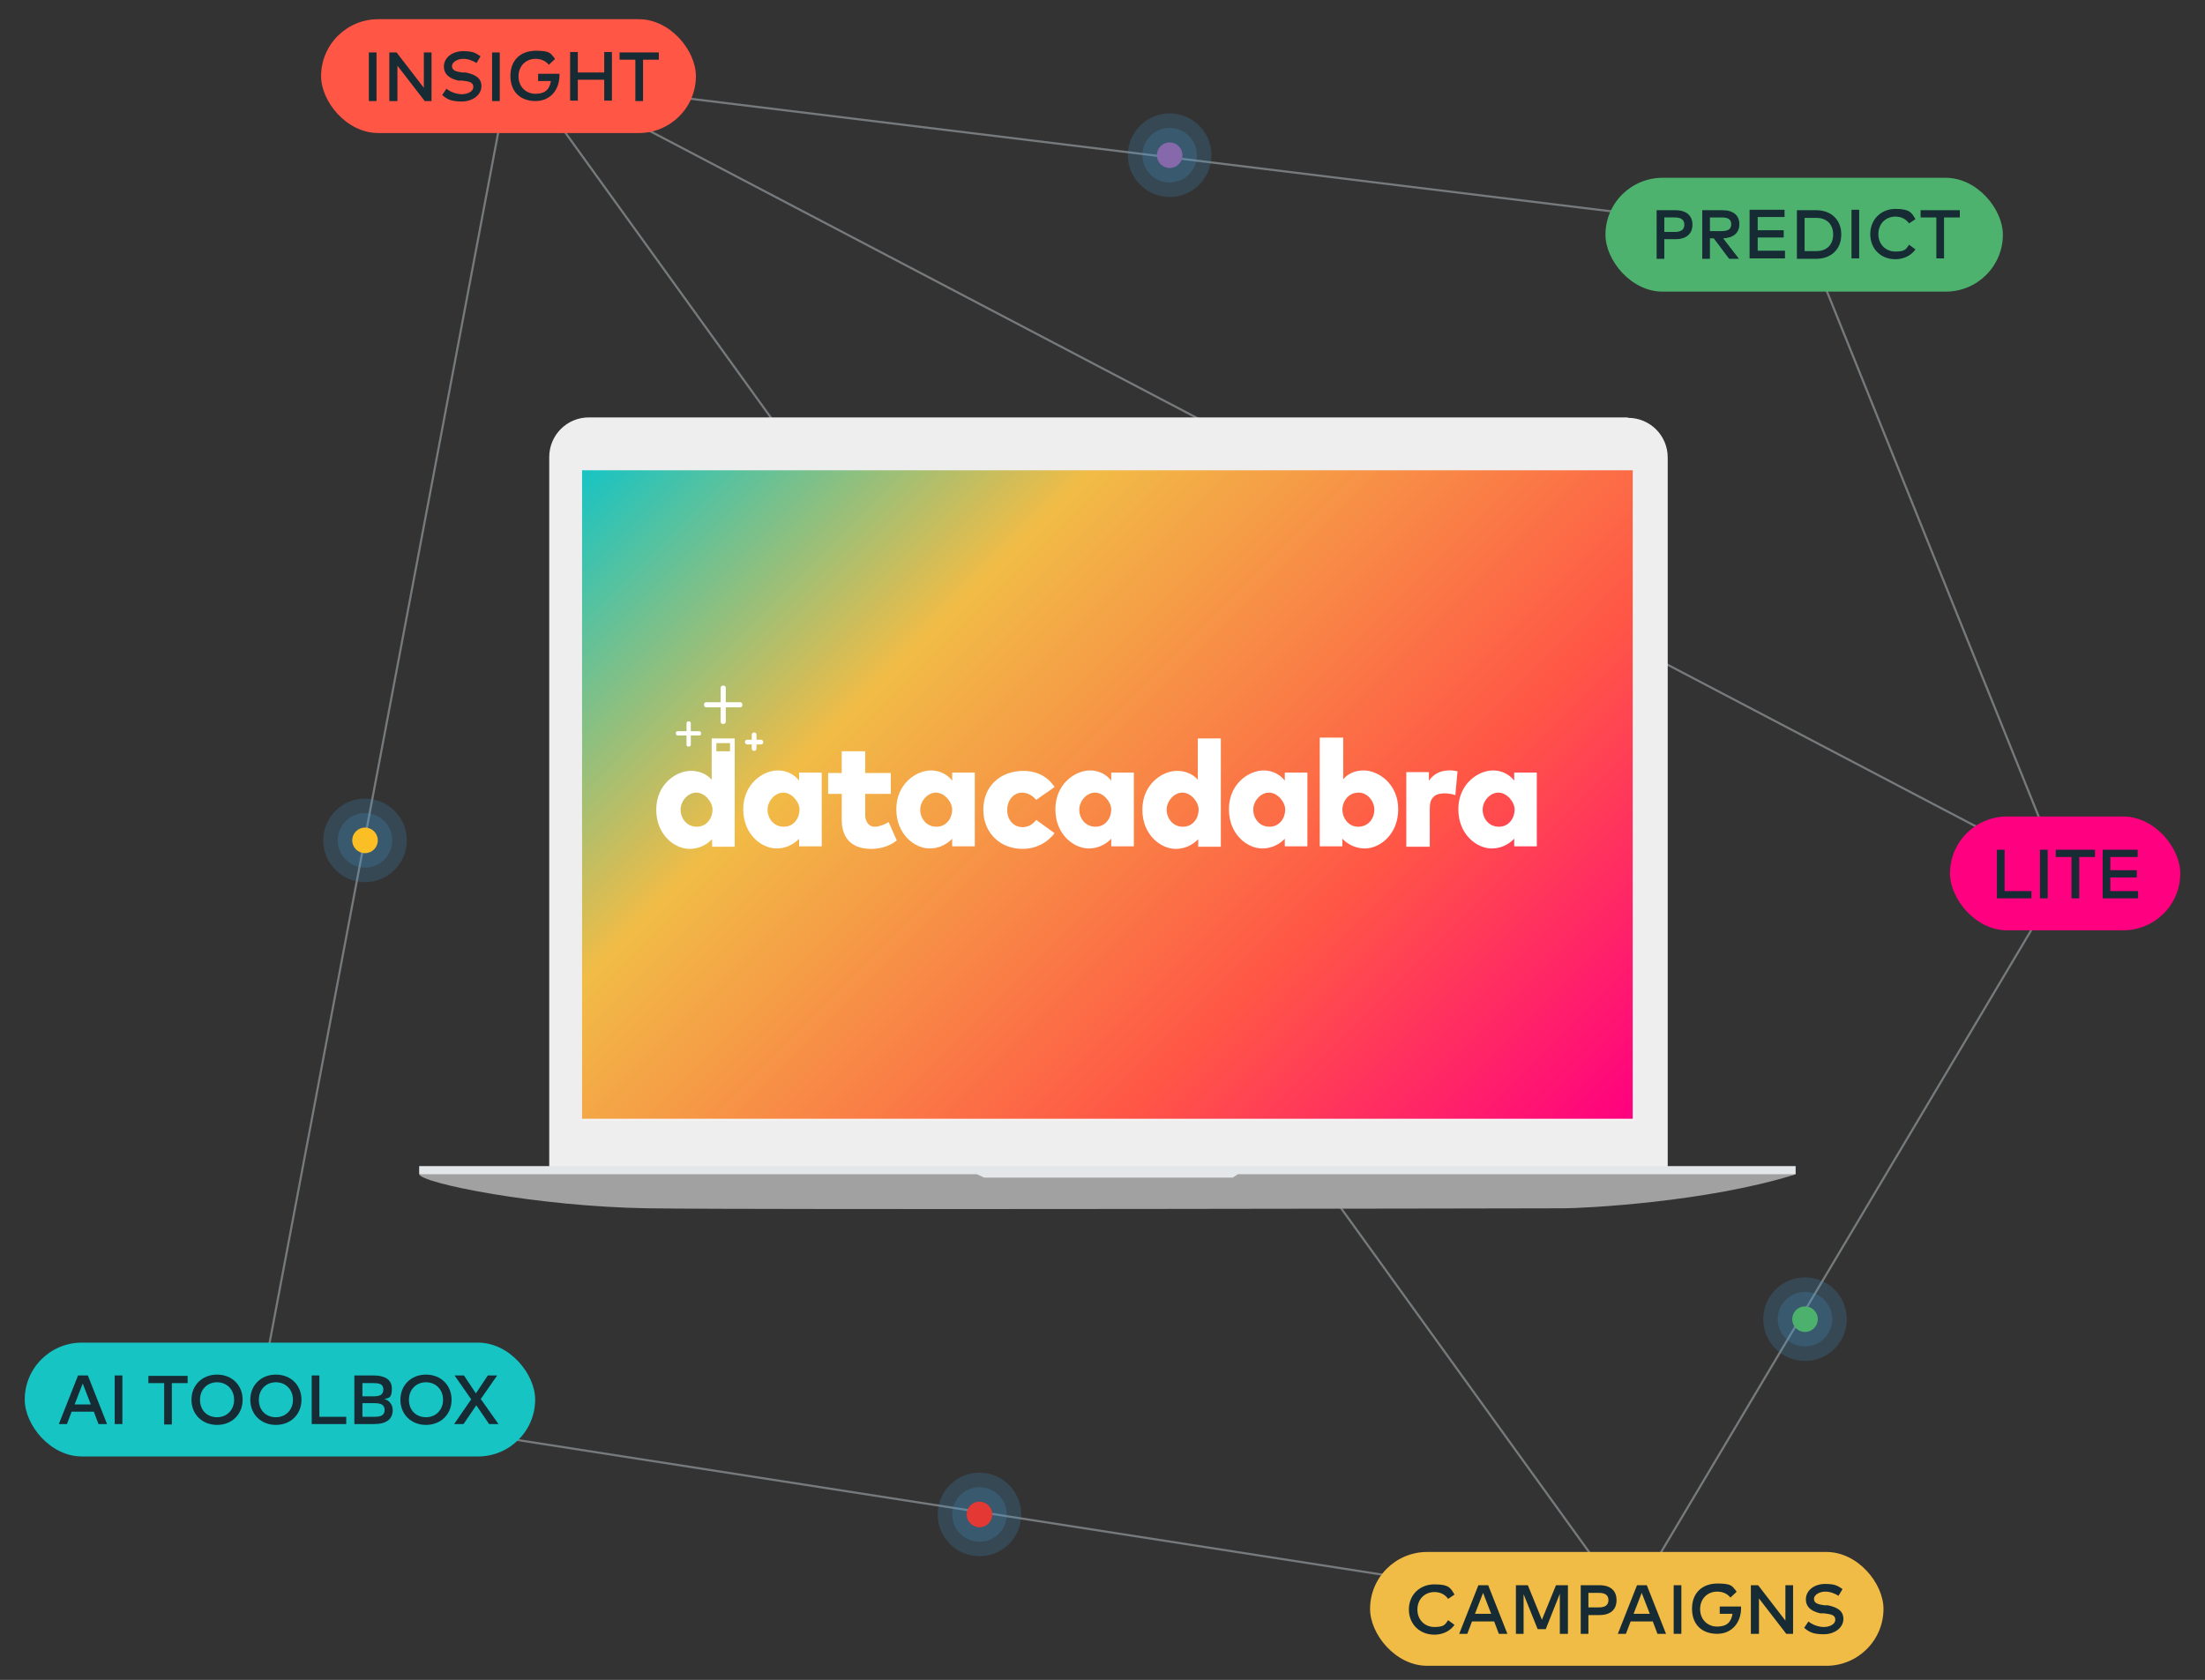 <svg xmlns="http://www.w3.org/2000/svg" xmlns:xlink="http://www.w3.org/1999/xlink" viewBox="0 0 517.1 394"><rect x="0" y="0" width="517.1" height="394" fill="#333333" stroke="none"/><defs><style>      .cls-1 {        stroke: #97bed8;      }      .cls-1, .cls-2 {        fill: none;        stroke-miterlimit: 10;        stroke-width: .5px;      }      .cls-2 {        stroke: #767a7c;      }      .cls-3 {        fill: #e3e7ea;      }      .cls-4 {        fill: #4cb16d;      }      .cls-5 {        fill: #fff;      }      .cls-6 {        fill: #fbbe24;      }      .cls-7 {        fill: #ff5646;      }      .cls-8 {        fill: #e43835;      }      .cls-9 {        fill: #f1bc46;      }      .cls-10 {        fill: url(#Dégradé_sans_nom_46);      }      .cls-11 {        fill: #efeeee;      }      .cls-12 {        fill: #4db26e;      }      .cls-13 {        fill: #8569aa;      }      .cls-14 {        fill: #ff0080;      }      .cls-15 {        fill: #429dd7;        opacity: .2;      }      .cls-16 {        fill: #17c4c4;      }      .cls-17 {        fill: #f6f5f5;      }      .cls-18 {        fill: #a2a1a1;      }      .cls-19 {        fill: #162b33;      }    </style><linearGradient id="D&#xE9;grad&#xE9;_sans_nom_46" data-name="D&#xE9;grad&#xE9; sans nom 46" x1="359.4" y1="286" x2="160.1" y2="86.8" gradientUnits="userSpaceOnUse"><stop offset="0" stop-color="#ff0080"></stop><stop offset=".3" stop-color="#ff5646"></stop><stop offset=".7" stop-color="#f1bc46"></stop><stop offset="1" stop-color="#17c4c4"></stop></linearGradient></defs><g><g id="Calque_1"><polyline class="cls-2" points="484.3 206.9 423.1 55.1 119.7 18"></polyline><polyline class="cls-2" points="120.1 13.8 60.7 328.3 383.1 378.5 120.1 13.8"></polyline><path class="cls-1" d="M197.8,159.6"></path><polyline class="cls-2" points="381.6 377.4 484.3 204.8 120.1 13.8"></polyline><g><g><circle class="cls-15" cx="85.6" cy="197.1" r="9.8"></circle><circle class="cls-15" cx="85.6" cy="197.1" r="6.4"></circle></g><circle class="cls-6" cx="85.6" cy="197.1" r="3"></circle></g><g><g><circle class="cls-15" cx="229.7" cy="355.2" r="9.8"></circle><circle class="cls-15" cx="229.7" cy="355.2" r="6.4"></circle></g><circle class="cls-8" cx="229.7" cy="355.2" r="3"></circle></g><g><g><circle class="cls-15" cx="423.3" cy="309.4" r="9.8"></circle><circle class="cls-15" cx="423.3" cy="309.4" r="6.4"></circle></g><circle class="cls-4" cx="423.3" cy="309.4" r="3"></circle></g><g><g><circle class="cls-15" cx="274.3" cy="36.4" r="9.8"></circle><circle class="cls-15" cx="274.3" cy="36.4" r="6.4"></circle></g><circle class="cls-13" cx="274.3" cy="36.4" r="3"></circle></g><g><rect class="cls-14" x="457.3" y="191.5" width="54" height="26.7" rx="13.4" ry="13.4"></rect><g><path class="cls-19" d="M476.5,210.7h-8.2v-11.4h1.8v9.7h6.3v1.7Z"></path><path class="cls-19" d="M480.2,210.7h-1.8v-11.4h1.8v11.4Z"></path><path class="cls-19" d="M491.3,201h-3.7v9.7h-1.8v-9.7h-3.7v-1.7h9.2v1.7Z"></path><path class="cls-19" d="M501.4,210.7h-8.3v-11.4h8.2v1.7h-6.4v3.1h6.2v1.7h-6.2v3.2h6.5v1.7Z"></path></g></g><g><rect class="cls-7" x="75.3" y="4.5" width="87.9" height="26.7" rx="13.4" ry="13.4"></rect><g><path class="cls-19" d="M88.3,23.7h-1.8v-11.4h1.8v11.4Z"></path><path class="cls-19" d="M101.3,23.7h-1.7l-6.4-8.3v8.3h-1.9v-11.4h1.7l6.4,8.3v-8.3h1.8v11.4Z"></path><path class="cls-19" d="M111.8,14.8c-1-.6-2-1-3.2-1s-2.6.7-2.6,1.7.9,1.3,2.4,1.5h.8c1.9.4,3.7,1.1,3.7,3.2s-2.1,3.6-4.6,3.6-3.4-.5-4.6-1.5l1-1.5c.8.7,2.3,1.3,3.6,1.3s2.7-.6,2.7-1.7-.9-1.3-2.6-1.5h-.9c-1.7-.4-3.4-1.2-3.4-3.3s2-3.6,4.5-3.6,3,.5,4.1,1.2l-.9,1.5Z"></path><path class="cls-19" d="M117.2,23.7h-1.8v-11.4h1.8v11.4Z"></path><path class="cls-19" d="M130.1,13.9l-1.4,1.3c-.7-.9-1.8-1.4-3.1-1.4-2.3,0-4,1.7-4,4.1s1.7,4.1,4,4.1,3.3-1.1,3.6-3h-3v-1.7h5c0,.1,0,.3,0,.4,0,3.3-2.1,6-5.6,6s-5.9-2.1-5.9-5.9,2.5-5.9,6-5.9,3.4.7,4.4,1.8Z"></path><path class="cls-19" d="M135.5,17h6.2v-4.8h1.8v11.4h-1.8v-4.9h-6.2v4.9h-1.8v-11.4h1.8v4.8Z"></path><path class="cls-19" d="M154.5,14h-3.7v9.7h-1.8v-9.7h-3.7v-1.7h9.2v1.7Z"></path></g></g><g><rect class="cls-16" x="5.8" y="314.9" width="119.7" height="26.7" rx="13.4" ry="13.4"></rect><g><path class="cls-19" d="M25.1,334h-2l-1.1-2.9h-5.2l-1.1,2.9h-1.9l4.5-11.4h2.3l4.5,11.4ZM17.5,329.4h3.8l-1.9-4.9-1.9,4.9Z"></path><path class="cls-19" d="M28.7,334h-1.8v-11.4h1.8v11.4Z"></path><path class="cls-19" d="M44,324.4h-3.7v9.7h-1.8v-9.7h-3.7v-1.7h9.2v1.7Z"></path><path class="cls-19" d="M56.9,328.3c0,3.4-2.5,5.9-6,5.9s-6-2.5-6-5.9,2.5-5.9,6-5.9,6,2.5,6,5.9ZM46.9,328.3c0,2.5,1.7,4.1,4,4.1s4-1.7,4-4.1-1.7-4.1-4-4.1-4,1.7-4,4.1Z"></path><path class="cls-19" d="M70.7,328.3c0,3.4-2.5,5.9-6,5.9s-6-2.5-6-5.9,2.5-5.9,6-5.9,6,2.5,6,5.9ZM60.7,328.3c0,2.5,1.7,4.1,4,4.1s4-1.7,4-4.1-1.7-4.1-4-4.1-4,1.7-4,4.1Z"></path><path class="cls-19" d="M81.3,334h-8.2v-11.4h1.8v9.7h6.3v1.7Z"></path><path class="cls-19" d="M87.6,322.6c2.4,0,4.3.8,4.3,3.1s-.8,2.2-1.8,2.4c1.1.3,2,1.3,2,2.6,0,2.3-1.7,3.3-4.3,3.3h-4.7v-11.4h4.4ZM85,324.4v3.1h2.5c1.3,0,2.4-.2,2.4-1.6s-1.1-1.5-2.4-1.5h-2.5ZM85,329.1v3.2h2.8c1.4,0,2.4-.3,2.4-1.6s-1-1.6-2.4-1.6h-2.8Z"></path><path class="cls-19" d="M105.9,328.3c0,3.4-2.5,5.9-6,5.9s-6-2.5-6-5.9,2.5-5.9,6-5.9,6,2.5,6,5.9ZM95.9,328.3c0,2.5,1.7,4.1,4,4.1s4-1.7,4-4.1-1.7-4.1-4-4.1-4,1.7-4,4.1Z"></path><path class="cls-19" d="M112.8,328.2l4.1,5.8h-2.2l-3-4.4-3,4.4h-2.2l4-5.8-3.9-5.6h2.2l2.8,4.2,2.8-4.2h2.2l-3.9,5.6Z"></path></g></g><g><rect class="cls-9" x="321.3" y="364" width="120.4" height="26.7" rx="13.4" ry="13.4"></rect><g><path class="cls-19" d="M341.1,374l-1.5,1c-.7-1-1.8-1.6-3.2-1.6-2.3,0-4,1.7-4,4.1s1.7,4.1,4,4.1,2.5-.6,3.2-1.6l1.5,1.1c-1,1.4-2.7,2.3-4.7,2.3-3.5,0-6-2.5-6-5.9s2.5-5.9,6-5.9,3.8.9,4.7,2.4Z"></path><path class="cls-19" d="M353.5,383.2h-2l-1.1-2.9h-5.2l-1.1,2.9h-1.9l4.5-11.4h2.3l4.5,11.4ZM345.9,378.5h3.8l-1.9-4.9-1.9,4.9Z"></path><path class="cls-19" d="M367.6,383.2h-1.8v-9.4l-3.3,8.3h-1.9l-3.3-8.2v9.3h-1.8v-11.4h2.8l3.3,8.1,3.3-8.1h2.8v11.4Z"></path><path class="cls-19" d="M372.5,378.7v4.5h-1.8v-11.4h4.4c2.6,0,4,1.3,4,3.5s-1.4,3.5-4,3.5h-2.6ZM372.5,373.5v3.5h2.5c1.5,0,2.2-.6,2.2-1.7s-.7-1.7-2.2-1.7h-2.5Z"></path><path class="cls-19" d="M390.7,383.2h-2l-1.1-2.9h-5.2l-1.1,2.9h-1.9l4.5-11.4h2.3l4.5,11.4ZM383.1,378.5h3.8l-1.9-4.9-1.9,4.9Z"></path><path class="cls-19" d="M394.3,383.2h-1.8v-11.4h1.8v11.4Z"></path><path class="cls-19" d="M407.2,373.4l-1.4,1.3c-.7-.9-1.8-1.4-3.1-1.4-2.3,0-4,1.7-4,4.1s1.7,4.1,4,4.1,3.3-1.1,3.6-3h-3v-1.7h5c0,.1,0,.3,0,.4,0,3.3-2.1,6-5.6,6s-5.9-2.1-5.9-5.9,2.5-5.9,6-5.9,3.4.7,4.4,1.8Z"></path><path class="cls-19" d="M420.6,383.2h-1.7l-6.4-8.3v8.3h-1.9v-11.4h1.7l6.4,8.3v-8.3h1.8v11.4Z"></path><path class="cls-19" d="M431.2,374.3c-1-.6-2-1-3.2-1s-2.6.7-2.6,1.7.9,1.3,2.4,1.5h.8c1.9.4,3.7,1.1,3.7,3.2s-2.1,3.6-4.6,3.6-3.4-.5-4.6-1.5l1-1.5c.8.7,2.3,1.3,3.6,1.3s2.7-.6,2.7-1.7-.9-1.3-2.6-1.5h-.9c-1.7-.4-3.4-1.2-3.4-3.3s2-3.6,4.5-3.6,3,.5,4.1,1.2l-.9,1.5Z"></path></g></g><g><rect class="cls-12" x="376.5" y="41.7" width="93.2" height="26.7" rx="13.4" ry="13.4"></rect><g><path class="cls-19" d="M390.3,56.2v4.5h-1.8v-11.4h4.4c2.6,0,4,1.3,4,3.4s-1.4,3.4-4,3.4h-2.6ZM390.3,51v3.4h2.5c1.5,0,2.2-.6,2.2-1.7s-.7-1.7-2.2-1.7h-2.5Z"></path><path class="cls-19" d="M403.9,49.3c2.6,0,4,1.2,4,3.3s-1.5,3.2-3.8,3.3l3.7,4.8h-2.3l-3.6-4.8h-.9v4.8h-1.8v-11.4h4.7ZM401,51v3.2h2.8c1.5,0,2.2-.5,2.2-1.6s-.7-1.6-2.2-1.6h-2.8Z"></path><path class="cls-19" d="M418.6,60.6h-8.3v-11.4h8.2v1.7h-6.3v3.1h6.1v1.7h-6.1v3.1h6.4v1.7Z"></path><path class="cls-19" d="M425.9,49.3c3.6,0,5.9,2.3,5.9,5.7s-2.3,5.7-5.9,5.7h-4.5v-11.4h4.5ZM423.2,51v7.9h2.7c2.7,0,4-1.7,4-3.9s-1.3-3.9-4-3.9h-2.7Z"></path><path class="cls-19" d="M436,60.6h-1.8v-11.4h1.8v11.4Z"></path><path class="cls-19" d="M449.2,51.4l-1.5,1c-.7-1-1.8-1.6-3.2-1.6-2.3,0-4,1.7-4,4.1s1.7,4.1,4,4.1,2.5-.6,3.2-1.6l1.5,1.1c-1,1.4-2.7,2.3-4.7,2.3-3.5,0-5.9-2.5-5.9-5.9s2.5-5.9,5.9-5.9,3.8.9,4.7,2.4Z"></path><path class="cls-19" d="M459.6,51h-3.7v9.6h-1.8v-9.6h-3.7v-1.7h9.2v1.7Z"></path></g></g><g><g><path class="cls-11" d="M381.7,97.9h-243.6c-5.2,0-9.3,4.2-9.3,9.3v168.2h262.3V107.3c0-5.2-4.2-9.3-9.3-9.3Z"></path><rect class="cls-17" x="136.8" y="110.6" width="246.4" height="152.2"></rect><polygon class="cls-3" points="413.8 277 104.2 277 98.3 275.4 98.3 273.5 421.1 273.5 421.1 275.4 413.8 277"></polygon><path class="cls-18" d="M421.2,275.4h-130.9l-1.2.8h-58.3s-1.7-.8-1.7-.8H98.3c.4,2.1,27.6,7.6,53.7,8,26.1.4,214.6,0,214.6,0,4.6,0,33.7-1.4,54.6-8Z"></path></g><rect class="cls-10" x="136.5" y="110.3" width="246.4" height="152.1"></rect></g><g id="Logo_blanc"><path class="cls-5" d="M166.9,173.1v9.8s-1.5-2.1-4.9-2.1-8.1,3.1-8.1,9.1,4.4,9.2,7.8,9.2,5.3-2.3,5.3-2.3v1.8h5.3v-25.4h-5.4ZM163.4,193.9c-2.4,0-3.8-2-3.8-4s1.7-4,3.7-4,3.8,2.2,3.8,4-1.2,4-3.7,4ZM171.2,174.3v1.9h-3.2v-1.9"></path><path class="cls-5" d="M187.4,181.2v1.9s-1.6-2.4-5-2.4-8.1,3.1-8.1,9.1,4.4,9.2,7.8,9.2,5.3-2.3,5.3-2.3v1.8h5.3v-17.3h-5.3ZM183.8,193.9c-2.4,0-3.8-2-3.8-4s1.7-4,3.7-4,3.8,2.2,3.8,4-1.2,4-3.7,4Z"></path><path class="cls-5" d="M197.4,176.2h5.5v5.1h6v4.9h-6s0,3.9,0,5,.6,2.7,2.2,2.7,3.3-1.1,3.3-1.1l1.9,4.3s-2.1,2-6,2-6.9-1.9-6.9-6.8v-6.1h-3.2v-4.9h3.2v-5.1Z"></path><path class="cls-5" d="M223.3,181.2v1.9s-1.6-2.4-5-2.4-8.1,3.1-8.1,9.1,4.4,9.2,7.8,9.2,5.3-2.3,5.3-2.3v1.8h5.3v-17.3h-5.3ZM219.6,193.9c-2.4,0-3.8-2-3.8-4s1.7-4,3.7-4,3.8,2.2,3.8,4-1.2,4-3.7,4Z"></path><path class="cls-5" d="M243,187.6l4.3-3s-2-3.8-7.3-3.8-9.4,3.5-9.4,9.1,4.1,9.2,9.2,9.2,7.5-3.7,7.5-3.7l-4.3-3.1s-1.1,1.7-3.2,1.7-3.6-1.7-3.6-4,1.5-4.1,3.5-4.1,3.3,1.7,3.3,1.7Z"></path><path class="cls-5" d="M260.6,181.2v1.9s-1.6-2.4-5-2.4-8.1,3.1-8.1,9.1,4.4,9.2,7.8,9.2,5.3-2.3,5.3-2.3v1.8h5.3v-17.3h-5.3ZM256.9,193.9c-2.4,0-3.8-2-3.8-4s1.7-4,3.7-4,3.8,2.2,3.8,4-1.2,4-3.7,4Z"></path><path class="cls-5" d="M280.9,173.1v9.8s-1.5-2.1-4.9-2.1-8.1,3.1-8.1,9.1,4.4,9.2,7.8,9.2,5.3-2.3,5.3-2.3v1.8h5.3v-25.4h-5.4ZM277.4,193.9c-2.4,0-3.8-2-3.8-4s1.7-4,3.7-4,3.8,2.2,3.8,4-1.2,4-3.7,4Z"></path><path class="cls-5" d="M301.3,181.2v1.9s-1.6-2.4-5-2.4-8.1,3.1-8.1,9.1,4.4,9.2,7.8,9.2,5.3-2.3,5.3-2.3v1.8h5.3v-17.3h-5.3ZM297.7,193.9c-2.4,0-3.8-2-3.8-4s1.7-4,3.7-4,3.8,2.2,3.8,4-1.2,4-3.7,4Z"></path><path class="cls-5" d="M309.5,173.1v25.4s5.3,0,5.3,0v-1.8s1.9,2.3,5.3,2.3,7.8-3.2,7.8-9.2c0-6-4.7-9.1-8.1-9.1-3.4,0-4.8,2.1-4.8,2.1v-9.8h-5.5ZM314.8,189.9c0-1.8,1.3-4,3.8-4,2.1,0,3.7,2,3.7,4,0,2.1-1.4,4-3.8,4s-3.7-2.2-3.7-4Z"></path><path class="cls-5" d="M329.8,198.6h5.5v-8.8c0-1.2.1-2.3,1.1-3.1,1-.8,3.2-.8,4.9-.2,0,0,.5-5.6.5-5.6,0,0-1.2-.3-2.3-.2s-2.9.3-4.4,2.4c0,0,0-2,0-2h-5.3v17.3Z"></path><path class="cls-5" d="M355.1,181.2v1.9s-1.6-2.4-5-2.4-8.1,3.1-8.1,9.1,4.4,9.2,7.8,9.2,5.3-2.3,5.3-2.3v1.8h5.3v-17.3h-5.3ZM351.5,193.9c-2.4,0-3.8-2-3.8-4s1.7-4,3.7-4,3.8,2.2,3.8,4-1.2,4-3.7,4Z"></path><rect class="cls-5" x="158.6" y="171.6" width="5.9" height="1" rx=".4" ry=".4" transform="translate(333.6 10.6) rotate(90)"></rect><rect class="cls-5" x="158.6" y="171.6" width="5.9" height="1" rx=".4" ry=".4" transform="translate(323 344.1) rotate(180)"></rect><rect class="cls-5" x="165.1" y="164.7" width="9" height="1.2" rx=".5" ry=".5" transform="translate(334.9 -4.3) rotate(90)"></rect><rect class="cls-5" x="165.1" y="164.7" width="9" height="1.2" rx=".5" ry=".5" transform="translate(339.2 330.6) rotate(180)"></rect><rect class="cls-5" x="174.8" y="173.5" width="4.3" height="1.1" rx=".5" ry=".5" transform="translate(353.8 348.1) rotate(180)"></rect><rect class="cls-5" x="174.8" y="173.5" width="4.3" height="1.1" rx=".5" ry=".5" transform="translate(2.8 350.9) rotate(-90)"></rect></g></g></g></svg>